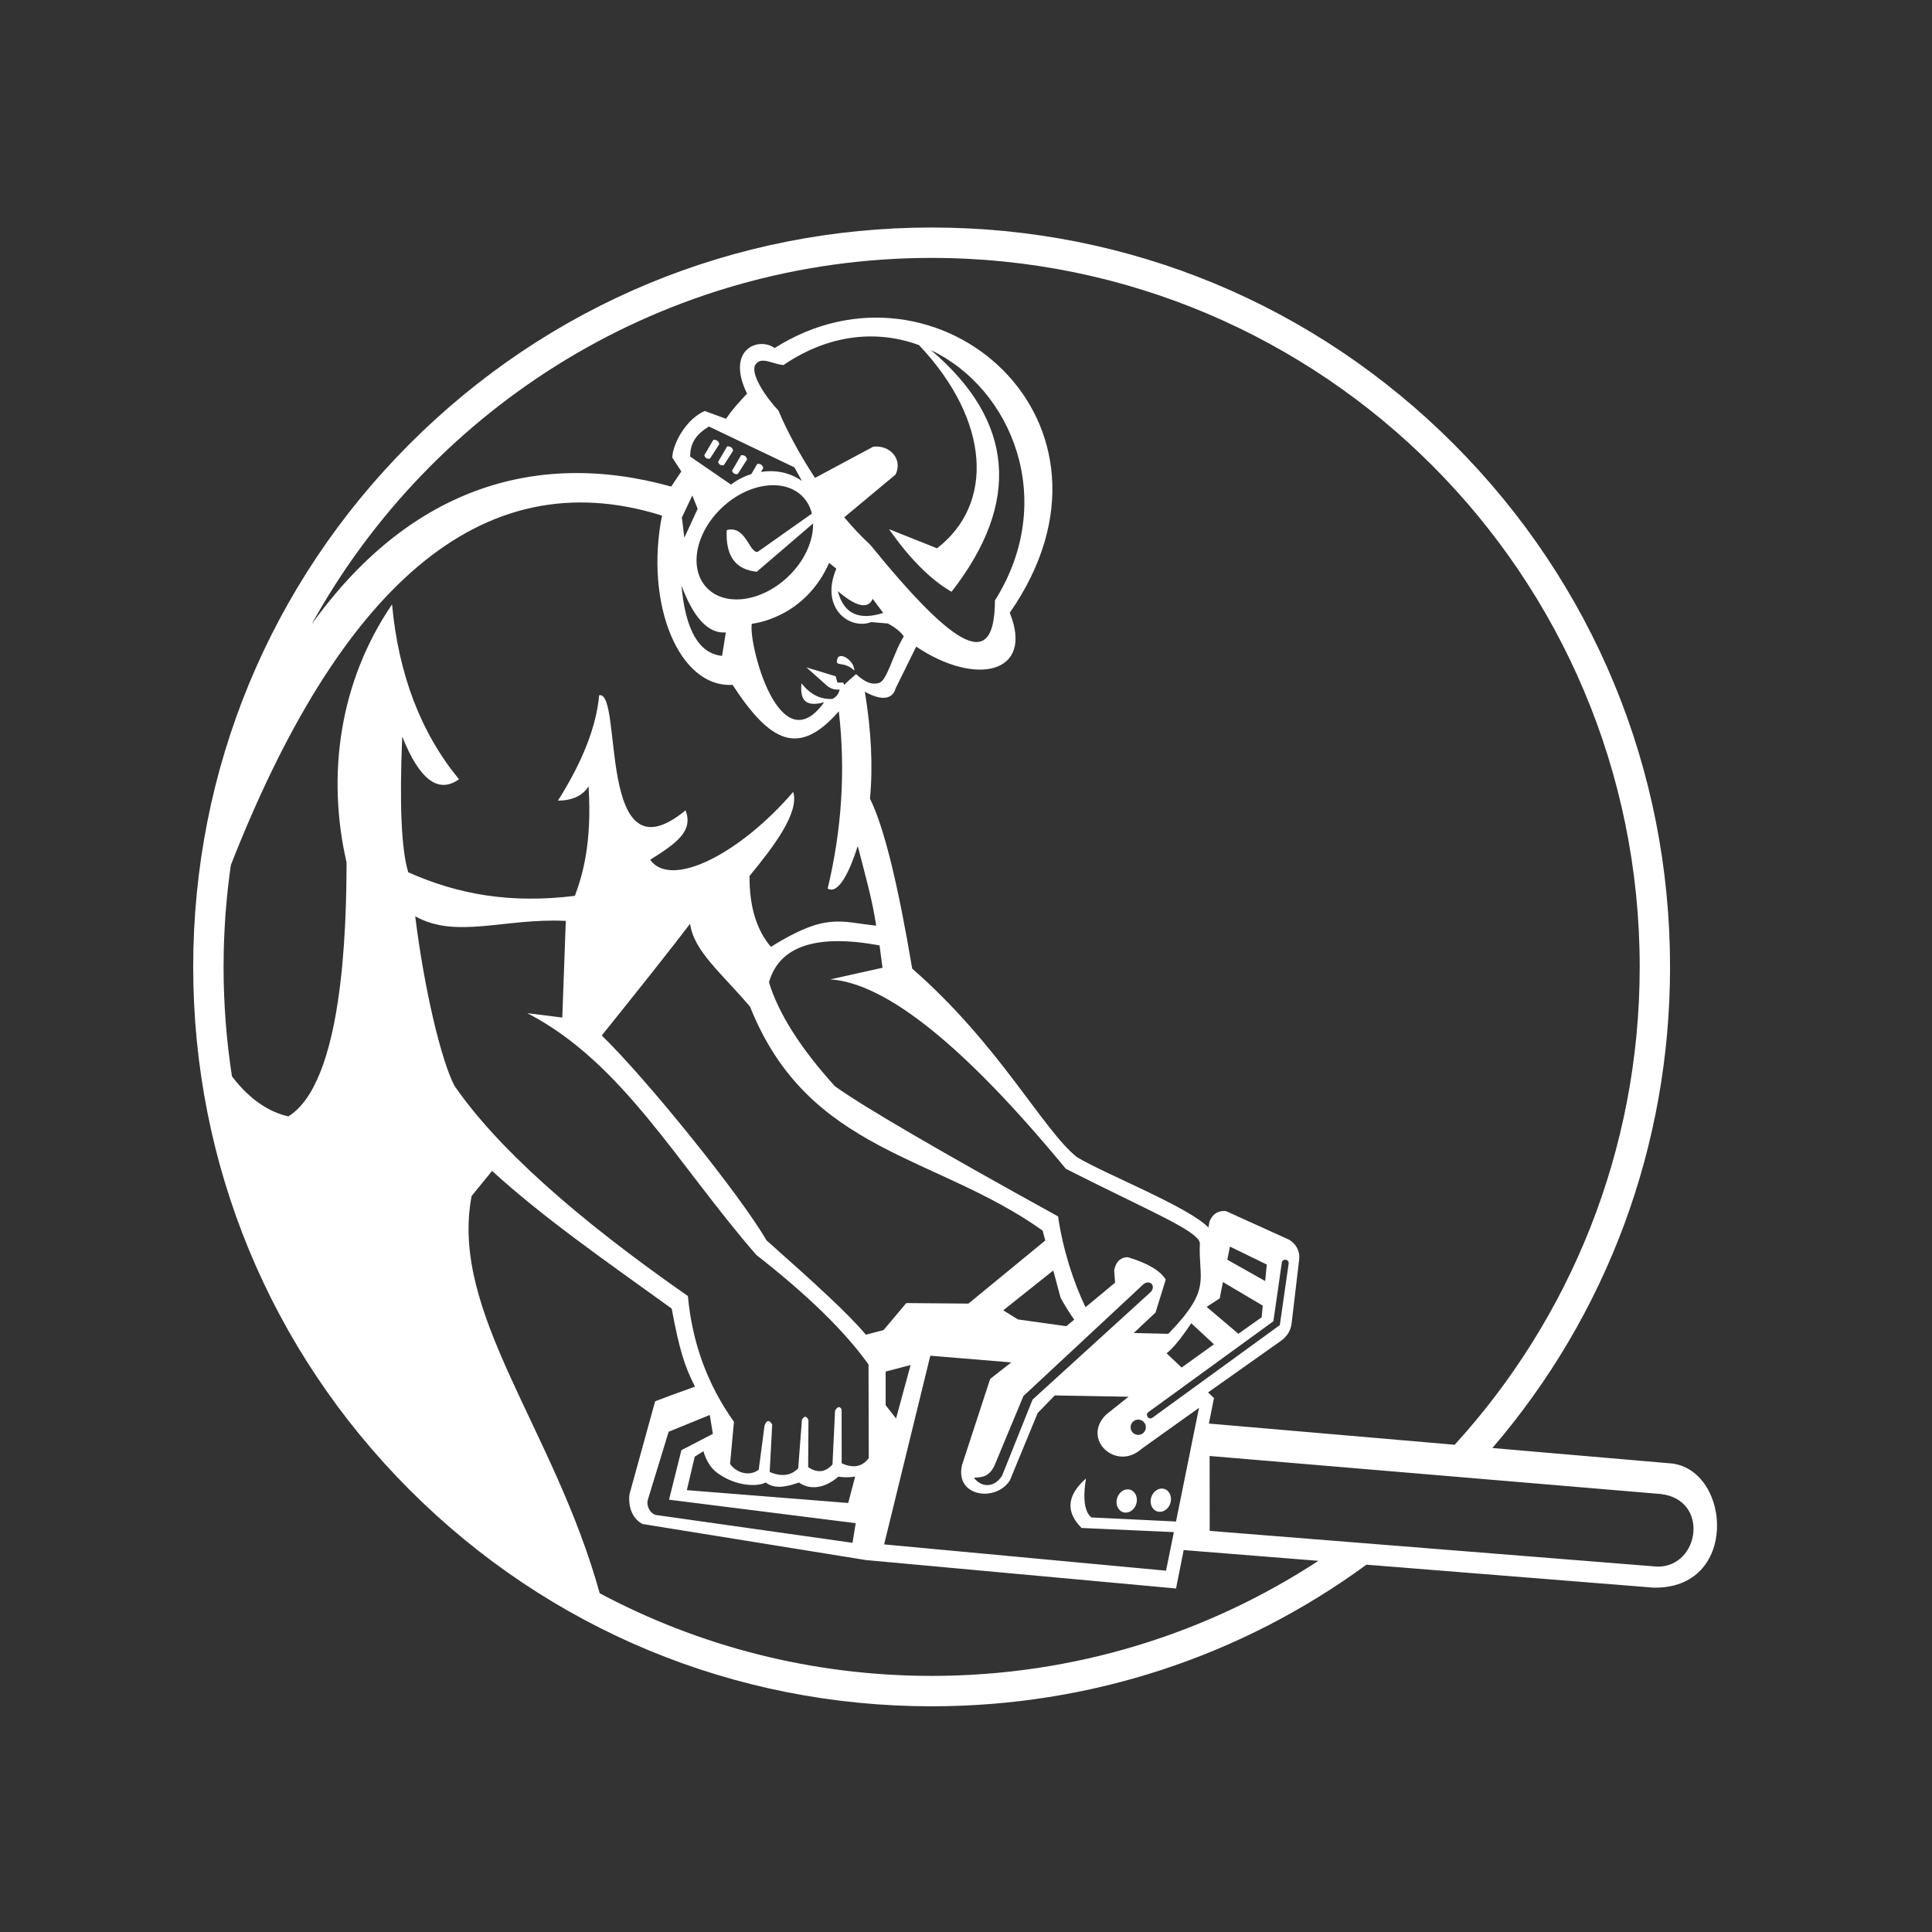 <?xml version="1.0" encoding="UTF-8"?>
<svg xmlns="http://www.w3.org/2000/svg" xmlns:xlink="http://www.w3.org/1999/xlink" width="500" viewBox="0 0 375 375" height="500" preserveAspectRatio="xMidYMid meet">
  <rect x="0" y="0" width="375" height="375" fill="#333333" stroke="none"/>
  <defs>
    <clipPath id="id1">
      <path d="M 37.5 44.062 L 334 44.062 L 334 331.312 L 37.5 331.312 Z M 37.5 44.062 " clip-rule="nonzero"></path>
    </clipPath>
  </defs>
  <g clip-path="url(#id1)" fill="#FFFFFF">
    <path fill="#FFFFFF" d="M 220.539 291.945 C 220.148 293.148 219.008 293.852 217.988 293.52 C 216.969 293.188 216.457 291.945 216.848 290.742 C 217.238 289.539 218.379 288.836 219.398 289.164 C 220.418 289.496 220.93 290.742 220.539 291.945 Z M 226.02 289.012 C 225 288.68 223.855 289.387 223.465 290.59 C 223.074 291.793 223.586 293.035 224.605 293.367 C 225.629 293.699 226.77 292.992 227.16 291.789 C 227.551 290.59 227.039 289.344 226.02 289.012 Z M 320.902 308.156 L 265.223 303.703 C 240.859 321.547 211.586 331.191 180.828 331.191 C 142.543 331.191 106.551 316.262 79.48 289.156 C 52.41 262.051 37.5 226.012 37.5 187.676 C 37.5 149.34 52.41 113.301 79.48 86.191 C 106.551 59.086 142.543 44.16 180.828 44.16 C 219.113 44.16 255.105 59.086 282.176 86.191 C 309.246 113.301 324.156 149.34 324.156 187.676 C 324.156 222.309 311.984 255.066 289.672 281.059 L 324.645 284.074 C 336.039 285.668 337.48 308.535 320.902 308.156 Z M 60.465 121.211 C 79.043 95.273 103.461 86.992 130.281 94.441 L 132.246 91.504 L 130.492 88.816 C 130.57 86.168 133.113 81.379 136.785 79.773 L 140.914 81.285 C 142.234 79.375 143.348 78.164 145.004 76.406 C 140.801 67.785 147.234 65.309 150.363 67.555 C 181.926 47.527 221.773 81.883 195.992 118.938 C 200.793 130.797 189.371 133.273 177.836 125.508 L 173.84 133.609 C 173.309 135.586 171.344 136.211 167.867 134.258 C 169.125 141.922 169.453 148.84 168.859 155.012 C 171.645 160.617 174.348 171.949 177.059 188.012 C 194.043 202.824 202.539 219.5 209.066 224.621 C 214.598 227.934 230.688 234.254 234.551 238.254 L 234.77 237.074 C 235.359 235.621 236.418 234.949 237.949 235.066 L 250.285 240.656 C 251.637 241.574 252.27 242.781 252.188 244.281 L 250.715 256.762 C 250.559 258.223 249.855 259.398 248.605 260.277 L 234.48 270.273 L 235.633 271.359 L 234.645 276.312 L 282.355 280.426 C 304.66 255.961 318.266 223.41 318.266 187.676 C 318.266 111.672 256.734 50.059 180.828 50.059 C 128.996 50.059 83.879 78.793 60.465 121.211 Z M 232.727 273.258 L 221.543 281.246 C 216.648 285.633 209.836 279.355 214.711 274.562 L 219.047 271.105 L 204.734 270.852 L 201.41 274.27 L 196.023 287.336 C 193.27 291.645 185.305 290.512 186.719 284.383 L 192.191 267.648 L 196.277 264.445 L 180.574 263.141 L 171.609 299.766 L 226.328 304.867 L 227.844 297.383 L 209.938 296.578 C 206.801 293.461 207.078 290.258 210.781 286.98 C 210.148 290.895 210.5 293.41 211.828 294.531 L 228.262 295.324 Z M 161.152 190.098 L 171.293 187.84 L 170.723 183.5 C 158.414 181.242 151.258 183.629 149.258 190.668 C 151.125 196.758 155.391 203.48 162.055 210.836 C 167.586 214.805 182.023 223.227 205.371 236.105 C 206.273 242.355 208.344 248.902 210.707 253.719 L 216.441 248.965 L 216.258 246.617 C 216.438 245.434 217.129 244.02 218.926 244.027 C 222.75 245.176 225.199 246.621 226.27 248.367 L 224.285 254.766 L 220.059 258.734 L 226.773 258.895 C 235.344 250.043 232.551 248.539 232.895 241.211 C 232.246 238.734 222.859 234.977 206.883 226.867 C 187.25 203.07 172.004 190.812 161.152 190.098 Z M 237.371 248.844 L 236.746 252.008 L 234.211 253.668 L 240.367 258.883 L 244.879 255.691 L 245.102 253.418 Z M 245.57 248.652 L 245.883 245.445 L 238.727 241.961 L 238.223 244.512 Z M 231.219 256.84 C 229.266 259.777 227.668 261.719 226.43 262.676 L 229.355 265.438 L 235.629 260.926 Z M 206.969 257.41 L 208.512 256.145 C 207.57 254.82 206.68 253.398 205.844 251.859 L 204.441 246.598 L 194.73 254.332 L 197.582 256.102 Z M 193.016 284.496 C 191.906 286.781 190.469 286.715 189.023 286.828 C 190.5 288.762 192.992 288.836 194.512 286.41 L 200.418 271.664 L 223.414 250.723 C 224.355 249.582 223.266 248.367 222.023 249.195 L 198.645 270.969 Z M 219.445 277.027 C 219.445 277.848 220.109 278.512 220.93 278.512 C 221.75 278.512 222.41 277.848 222.41 277.027 C 222.41 276.207 221.75 275.543 220.93 275.543 C 220.109 275.543 219.445 276.207 219.445 277.027 Z M 145.582 195.395 C 139.898 188.715 134.664 184.59 133.945 179.301 C 130.203 184.227 123.66 192.457 116.801 200.988 C 125.512 209.422 143.887 232.211 148.754 240.73 C 158.297 249.199 164.645 254.98 168.066 259.066 C 169.191 258.766 170.332 258.469 171.5 258.168 L 175.906 252.926 L 187.977 253.027 L 202.887 240.777 L 202.375 238.859 C 181.602 224.055 156.887 223.773 145.582 195.395 Z M 171.902 266.219 L 171.902 272.75 L 173.926 275.32 L 176.746 264.953 Z M 248.414 257.203 L 250.125 245.27 C 250.25 244.387 248.926 244.195 248.797 245.082 L 247.164 256.453 L 222.906 274.086 C 222.184 274.613 222.973 275.699 223.695 275.172 Z M 166.168 130.852 C 168.305 132.812 169.539 132.844 170.566 132.574 C 172.172 132.242 173.395 126.758 175.422 123.531 C 174.859 122.664 173.836 121.828 172.344 121.023 L 169.105 120.746 C 164.949 122.348 159.074 118.062 162.332 110.383 L 160.934 109.258 C 156.113 120.148 145.922 121.074 145.922 121.074 C 145.242 124.965 151.293 148.398 159.965 136.309 C 156.797 137.164 155.168 136.336 155.574 132.633 C 157.246 134.781 159.242 135.781 161.555 135.664 C 162.301 135.32 162.773 134.75 162.973 133.832 C 162.164 133.93 161.402 133.742 160.695 133.246 L 156.512 129.531 L 162.211 131.266 L 162.539 132.492 L 163.672 132.492 L 163.848 132.926 C 164.465 132.344 165.172 131.688 166.168 130.852 Z M 152.066 70.855 C 150.012 70.707 147.621 69.02 146.586 70.867 C 145.637 72.57 148.605 77.078 151.098 79.691 C 152.637 83.395 155.121 88.094 158.195 92.762 L 169.492 86.703 C 172.777 86.324 175.27 89.156 173.824 92.113 L 163.871 100.41 C 165.477 102.32 167.152 104.117 168.875 105.695 C 185.844 126.551 193.066 130.156 193.117 116.547 C 205.367 97.09 196.363 75.41 180.719 67.977 C 196.941 81.738 198.168 97.594 184.691 114.863 C 180.648 112.527 176.602 108.477 172.559 102.711 L 181.879 106.422 C 193.027 97.844 192.23 81.637 178.383 66.988 C 170.453 64.062 161.117 64.707 152.066 70.855 Z M 169.387 116.234 C 168.297 118.766 165.258 117.012 162.621 114.742 C 163.832 119.418 167.023 120.375 171.434 118.969 Z M 137.598 82.781 C 135.191 84.273 133.945 85.906 133.965 88.621 L 141.895 94.066 C 143.004 93.188 144.359 92.48 145.828 92.023 L 146.992 90.031 C 147.641 89.988 148.027 90.266 148.152 90.867 L 147.684 91.594 C 150.363 91.184 153.238 91.625 155.66 93.367 L 154.195 90.715 Z M 132.352 100.445 L 132.828 104.375 L 135.414 98.762 L 134.379 96.172 Z M 132.273 113.656 C 133.043 122.305 135.668 126.855 140.156 127.305 L 140.879 122.754 C 137.52 123.035 134.652 120 132.273 113.656 Z M 152.836 112.051 C 156.141 108.969 157.887 105.023 157.82 101.598 L 146.898 110.969 C 142.758 110.586 140.812 107.895 141.055 102.895 C 144.758 101.895 145.406 107.324 147.047 107.129 L 157.586 99.695 C 157.293 98.492 156.742 97.402 155.902 96.5 C 152.41 92.75 145.379 93.637 140.195 98.477 C 135.012 103.316 133.637 110.281 137.129 114.027 C 140.617 117.777 147.652 116.895 152.836 112.051 Z M 111.59 173.883 C 113.047 169.91 114.941 163.727 114.238 152.617 C 113.105 154.445 111.125 155.375 108.297 155.406 C 113.078 147.84 115.746 141.02 116.301 134.941 C 121 134.004 115.707 171.57 133.059 157.289 C 134.699 161.438 131 163.832 126.195 166.887 C 130.266 172.555 143.598 165.754 153.961 153.707 C 155.188 157.73 150.18 164.328 145.488 170.016 C 145.438 175.891 146.816 180.48 149.629 183.781 C 160.34 177.102 163.039 178.926 170.066 179.672 C 169.328 174.738 168.07 170.316 166.488 164.215 C 165.137 168.52 162.855 173.785 160.648 172.469 C 163.414 160.934 164.133 149.461 162.812 138.059 C 155.035 146.977 149.5 144.137 142.191 132.93 C 131.766 133.543 125.109 117.211 128.492 100.074 C 93.008 88.934 65.609 114.844 44.809 167.906 C 44.043 173.25 43.578 178.695 43.441 184.219 C 43.438 184.219 43.438 184.215 43.438 184.211 C 43.434 184.324 43.434 184.441 43.434 184.555 C 43.41 185.59 43.395 186.633 43.395 187.676 C 43.395 194.898 43.953 201.992 45.023 208.918 C 48.867 213.977 52.828 215.984 55.965 216.691 C 66.535 210.145 67.23 180.484 67.27 167.418 C 63.398 150.551 65.809 132.418 76.094 117.312 C 77.363 130.949 81.695 142.266 89.09 151.254 C 85.082 154.121 81.41 151.355 78.07 142.957 C 77.516 156.074 77.902 164.855 79.234 169.305 C 88.887 173.617 99.086 175.43 111.59 173.883 Z M 88.195 210.723 C 96.359 222.582 111.469 236.195 133.52 251.562 C 134.348 260.633 137.328 268.77 142.461 275.969 L 141.707 284.152 C 143.02 285.996 145.586 286.586 147.27 285.262 L 148.387 276.75 C 148.785 275.609 149.285 275.527 149.887 276.504 L 149.395 285.707 C 151.676 286.684 153.52 286.449 154.93 285 L 155.656 275.535 C 156.148 274.777 156.57 274.816 156.922 275.656 L 156.863 284.758 C 158.629 285.969 160.199 285.801 161.582 284.254 L 162.086 273.766 C 162.605 272.969 163.031 272.906 163.355 273.586 L 163.371 284.027 C 165.602 285.047 167.352 284.711 168.625 283.02 L 168.578 264.848 C 164.016 258.438 156.762 251.355 146.812 243.594 C 131.438 225.922 120.855 206.234 102.363 196.66 L 109.141 197.504 L 109.82 178.746 C 98.07 178.152 88.504 182.328 80.594 177.844 C 82.383 192.324 85.676 205.863 88.195 210.723 Z M 138.367 278.309 L 137.766 274.648 L 129.789 277.898 L 125.738 291.117 C 125.418 292.363 126.211 293.777 127.312 294.055 L 165.473 299.457 L 166.09 295.648 L 129.859 291.09 L 132.258 281.48 Z M 136.539 281.672 L 134.848 282.734 L 133.312 289.238 L 164.637 291.727 L 165.984 286.602 C 164.859 286.785 163.742 286.781 162.73 286.613 C 160.012 288.98 157.109 289.223 155.074 287.758 C 152.27 288.75 150.188 288.957 148.633 287.758 C 146.676 288.723 142.406 288.332 139.043 285.754 C 137.859 284.789 137.031 283.422 136.539 281.672 Z M 255.898 302.957 L 229.754 300.867 L 228.266 308.324 L 168.031 302.801 L 124.719 295.809 C 122.918 294.875 121.91 292.797 122.164 290.098 L 127.16 271.992 C 128.867 271.336 131.457 270.359 134.898 269.148 C 132.852 265.129 131.867 261.98 130.375 253.996 C 117.48 244.695 105.48 236.379 95.512 227.273 C 93.531 229.707 92.121 231.43 91.543 232.137 C 87.219 254.789 107.531 277.242 116.406 309.254 C 116.406 309.254 116.402 309.254 116.402 309.254 C 135.621 319.484 157.547 325.289 180.828 325.289 C 208.531 325.289 234.316 317.074 255.898 302.957 Z M 322.32 289.984 L 234.785 282.605 L 234.801 297.141 L 321.758 304.086 C 329.977 304.086 331.812 291.047 322.32 289.984 Z M 162.512 127.914 C 162.062 129.621 163.645 128.121 165.816 130.148 C 165.84 128.188 162.922 126.371 162.512 127.914 Z M 137.809 89.016 L 139.617 86.203 C 139.492 85.602 139.105 85.324 138.461 85.367 L 136.707 88.363 C 136.859 88.906 137.227 89.121 137.809 89.016 Z M 140.488 90.297 L 142.297 87.48 C 142.172 86.883 141.785 86.602 141.137 86.645 L 139.387 89.645 C 139.535 90.184 139.902 90.402 140.488 90.297 Z M 143.199 92 L 145.008 89.184 C 144.883 88.586 144.496 88.305 143.848 88.348 L 142.098 91.348 C 142.246 91.887 142.613 92.105 143.199 92 Z M 143.199 92 " fill-opacity="1" fill-rule="evenodd"></path>
  </g>
</svg>
